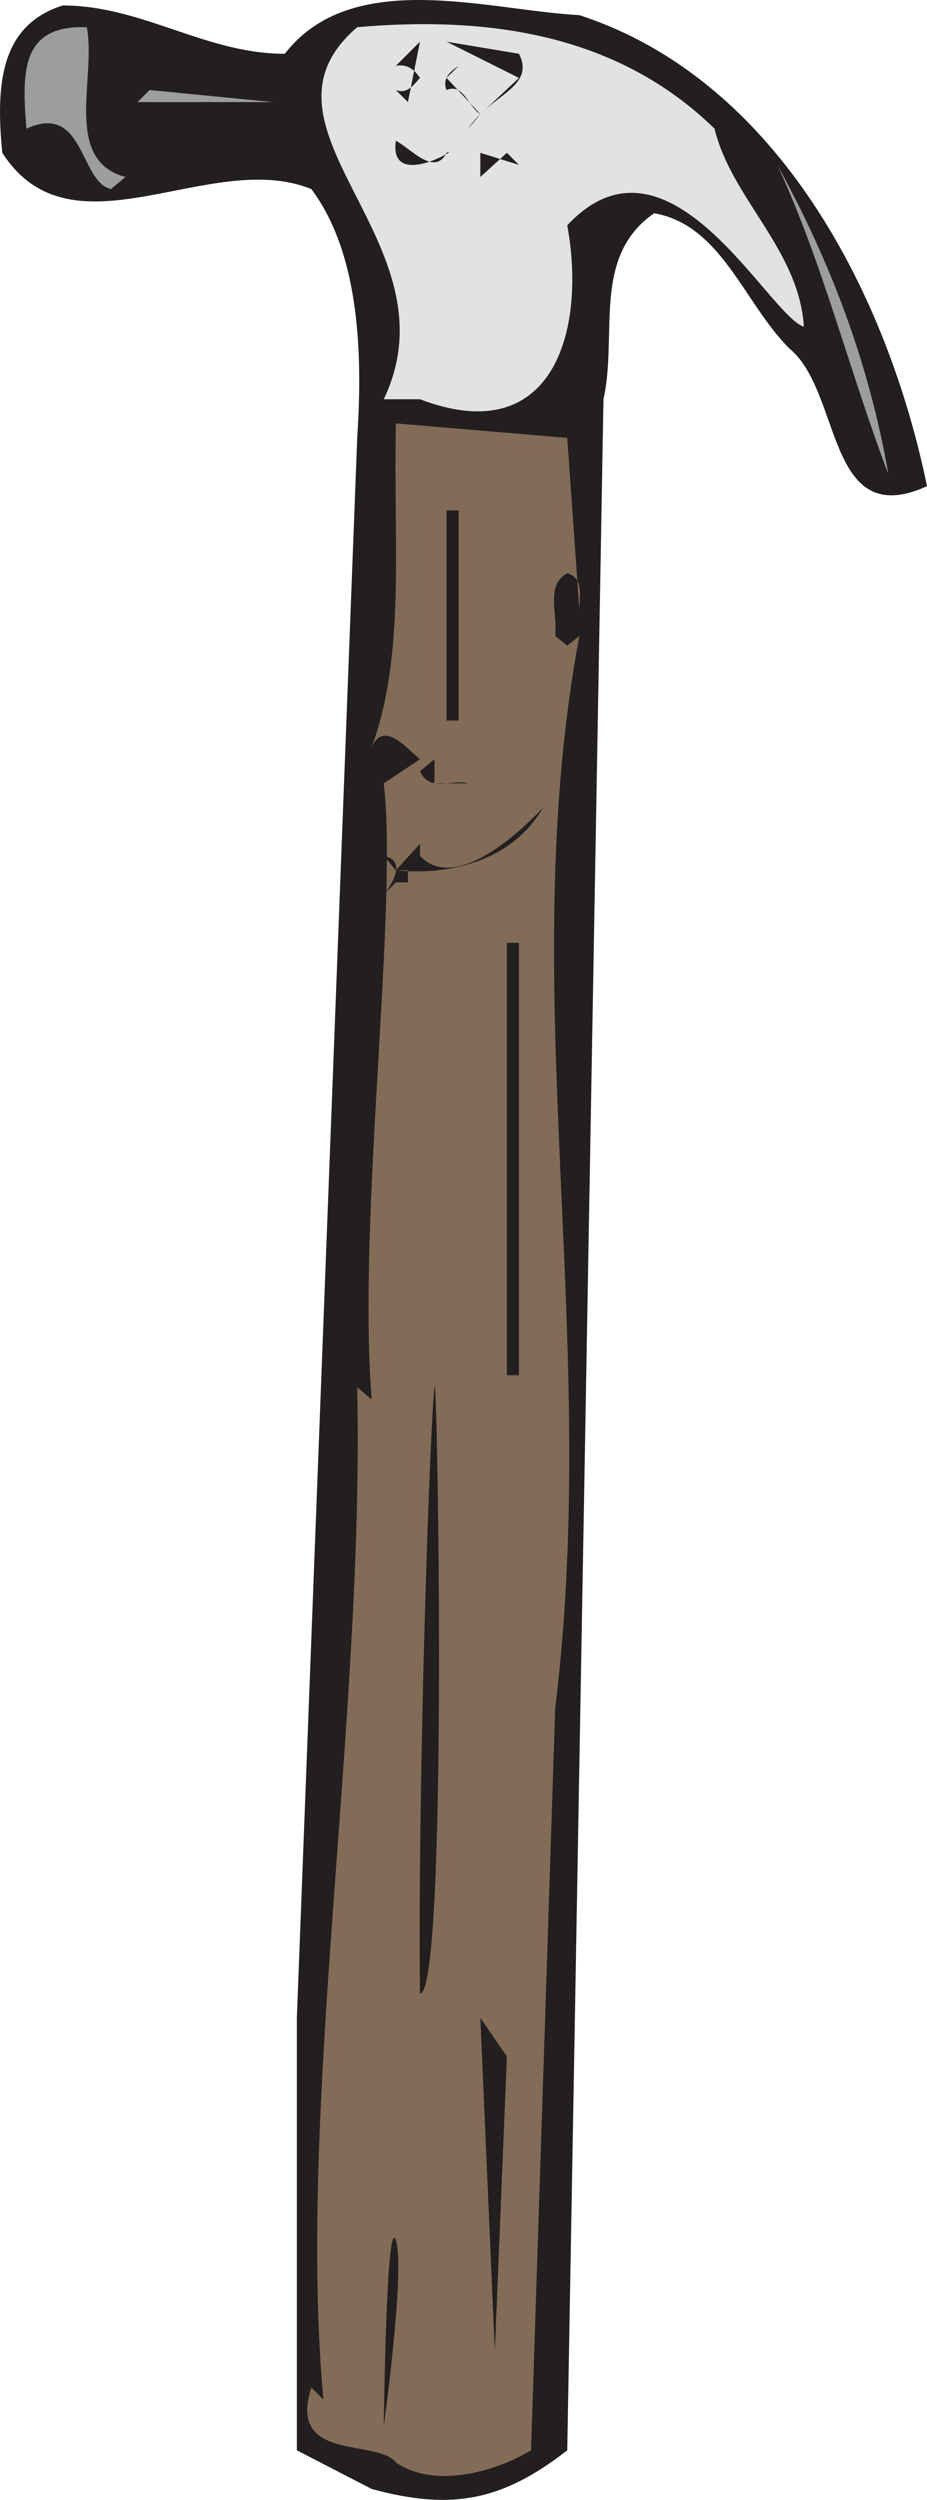 <svg xmlns="http://www.w3.org/2000/svg" width="287.964" height="776.084"><path fill="#231f20" fill-rule="evenodd" d="M88.464 16.695c21-27 63-13.5 91.5-12 62.25 20.25 96 87.75 108 146.25-31.5 14.25-26.25-29.25-42.75-42.75-14.25-14.25-21-38.25-42-42-19.5 13.5-11.25 37.5-15.75 57.75l-11.25 636.75c-20.25 15.75-36 18.75-60.75 12l-23.25-12v-134.25l18.75-490.5c1.5-23.25 1.5-56.25-14.25-77.25-31.5-12.75-74.25 22.5-96-11.25-2.25-22.5 0-39.75 18.75-45.75 24.75 0 44.25 15 69 15"/><path fill="#9e9d9d" fill-rule="evenodd" d="M26.964 8.445c3 15.75-7.5 41.25 12 46.5l-4.5 3.75c-9.75-2.25-8.25-27-26.25-18.75-1.5-18-1.5-32.25 18.75-31.5"/><path fill="#e3e2e2" fill-rule="evenodd" d="M221.964 39.945c5.25 21.75 26.25 37.5 27.75 61.5-11.25-3.75-42-65.25-73.5-31.5 6 33-4.5 69.75-45.75 54h-11.25c23.25-48.75-45-84-8.25-115.5 42.75-3.75 81.75 3 111 31.5"/><path fill="#231f20" fill-rule="evenodd" d="M122.964 27.945c3.75 1.5 6-2.25 7.5-3.75-1.5-2.25-3.75-4.5-7.5-3.75l7.5-7.5-3.75 18.75-3.75-3.75m38.25-11.25c5.25 10.5-9 12.75-15.75 23.25l3.75-4.5c-3.75-2.25-5.25-9.75-10.5-7.5-1.5-3.75 1.5-6 3.75-7.5l-3.75 3.75 10.5 11.25 12-11.25-22.5-11.25 22.5 3.75"/><path fill="#9e9d9d" fill-rule="evenodd" d="m42.714 31.695 3.75-3.75 38.25 3.75zm0 0"/><path fill="#231f20" fill-rule="evenodd" d="M138.714 47.445c5.25-2.25-18 12-15.75-3.75 4.5 2.25 12 11.25 15.75 3.75m18.75 0-8.25 7.5v-7.5l12 3.75-3.75-3.75"/><path fill="#9e9d9d" fill-rule="evenodd" d="M275.964 147.195c-12-31.5-20.25-65.25-34.5-96 16.5 30 28.5 61.5 34.5 96"/><path fill="#826c57" fill-rule="evenodd" d="M179.964 189.195c0-3.75 1.5-9.75-3.75-11.25-6.75 3.75-3 12-3.75 19.5l3.75 3 3.75-3c-20.25 108.75 6.75 216.75-7.5 333l-7.5 230.25c-11.25 6.75-30 12-42 3.75-6-7.5-33.75 0-26.25-23.25l3.75 3.75c-8.25-90 12.75-211.5 10.5-314.25l4.5 3.75c-4.5-56.25 8.25-152.25 3.75-191.25l11.25-7.5c-4.5-3.75-11.25-12-15-3.75 10.5-28.5 6.75-62.25 7.5-100.5l53.25 4.5 3.75 53.25"/><path fill="#231f20" fill-rule="evenodd" d="M138.714 158.445h3.75v65.25h-3.75v-65.25m-8.25 81c3 6.75 10.5 2.25 15 3.75h-10.5v-7.5l-4.5 3.75m-7.5 30.75h3.75v3.75h-3.75c-10.5 10.5 7.5-6-3.75-8.25l3.75 4.5 7.5-8.25v3.75c9.75 10.5 27.75-3.75 38.25-15-10.5 18-31.5 21-45.75 19.5m34.5 22.5h3.75v134.25h-3.75v-134.25m-22.5 138c-1.5 12.75-5.25 123.75-4.5 188.25 9-.75 5.25-201 4.5-188.25m18.75 299.25-4.5-103.5 8.25 12zm-30.75-34.5c3 9-3.75 57.75-3.75 57.75s.75-66 3.75-57.75"/></svg>
